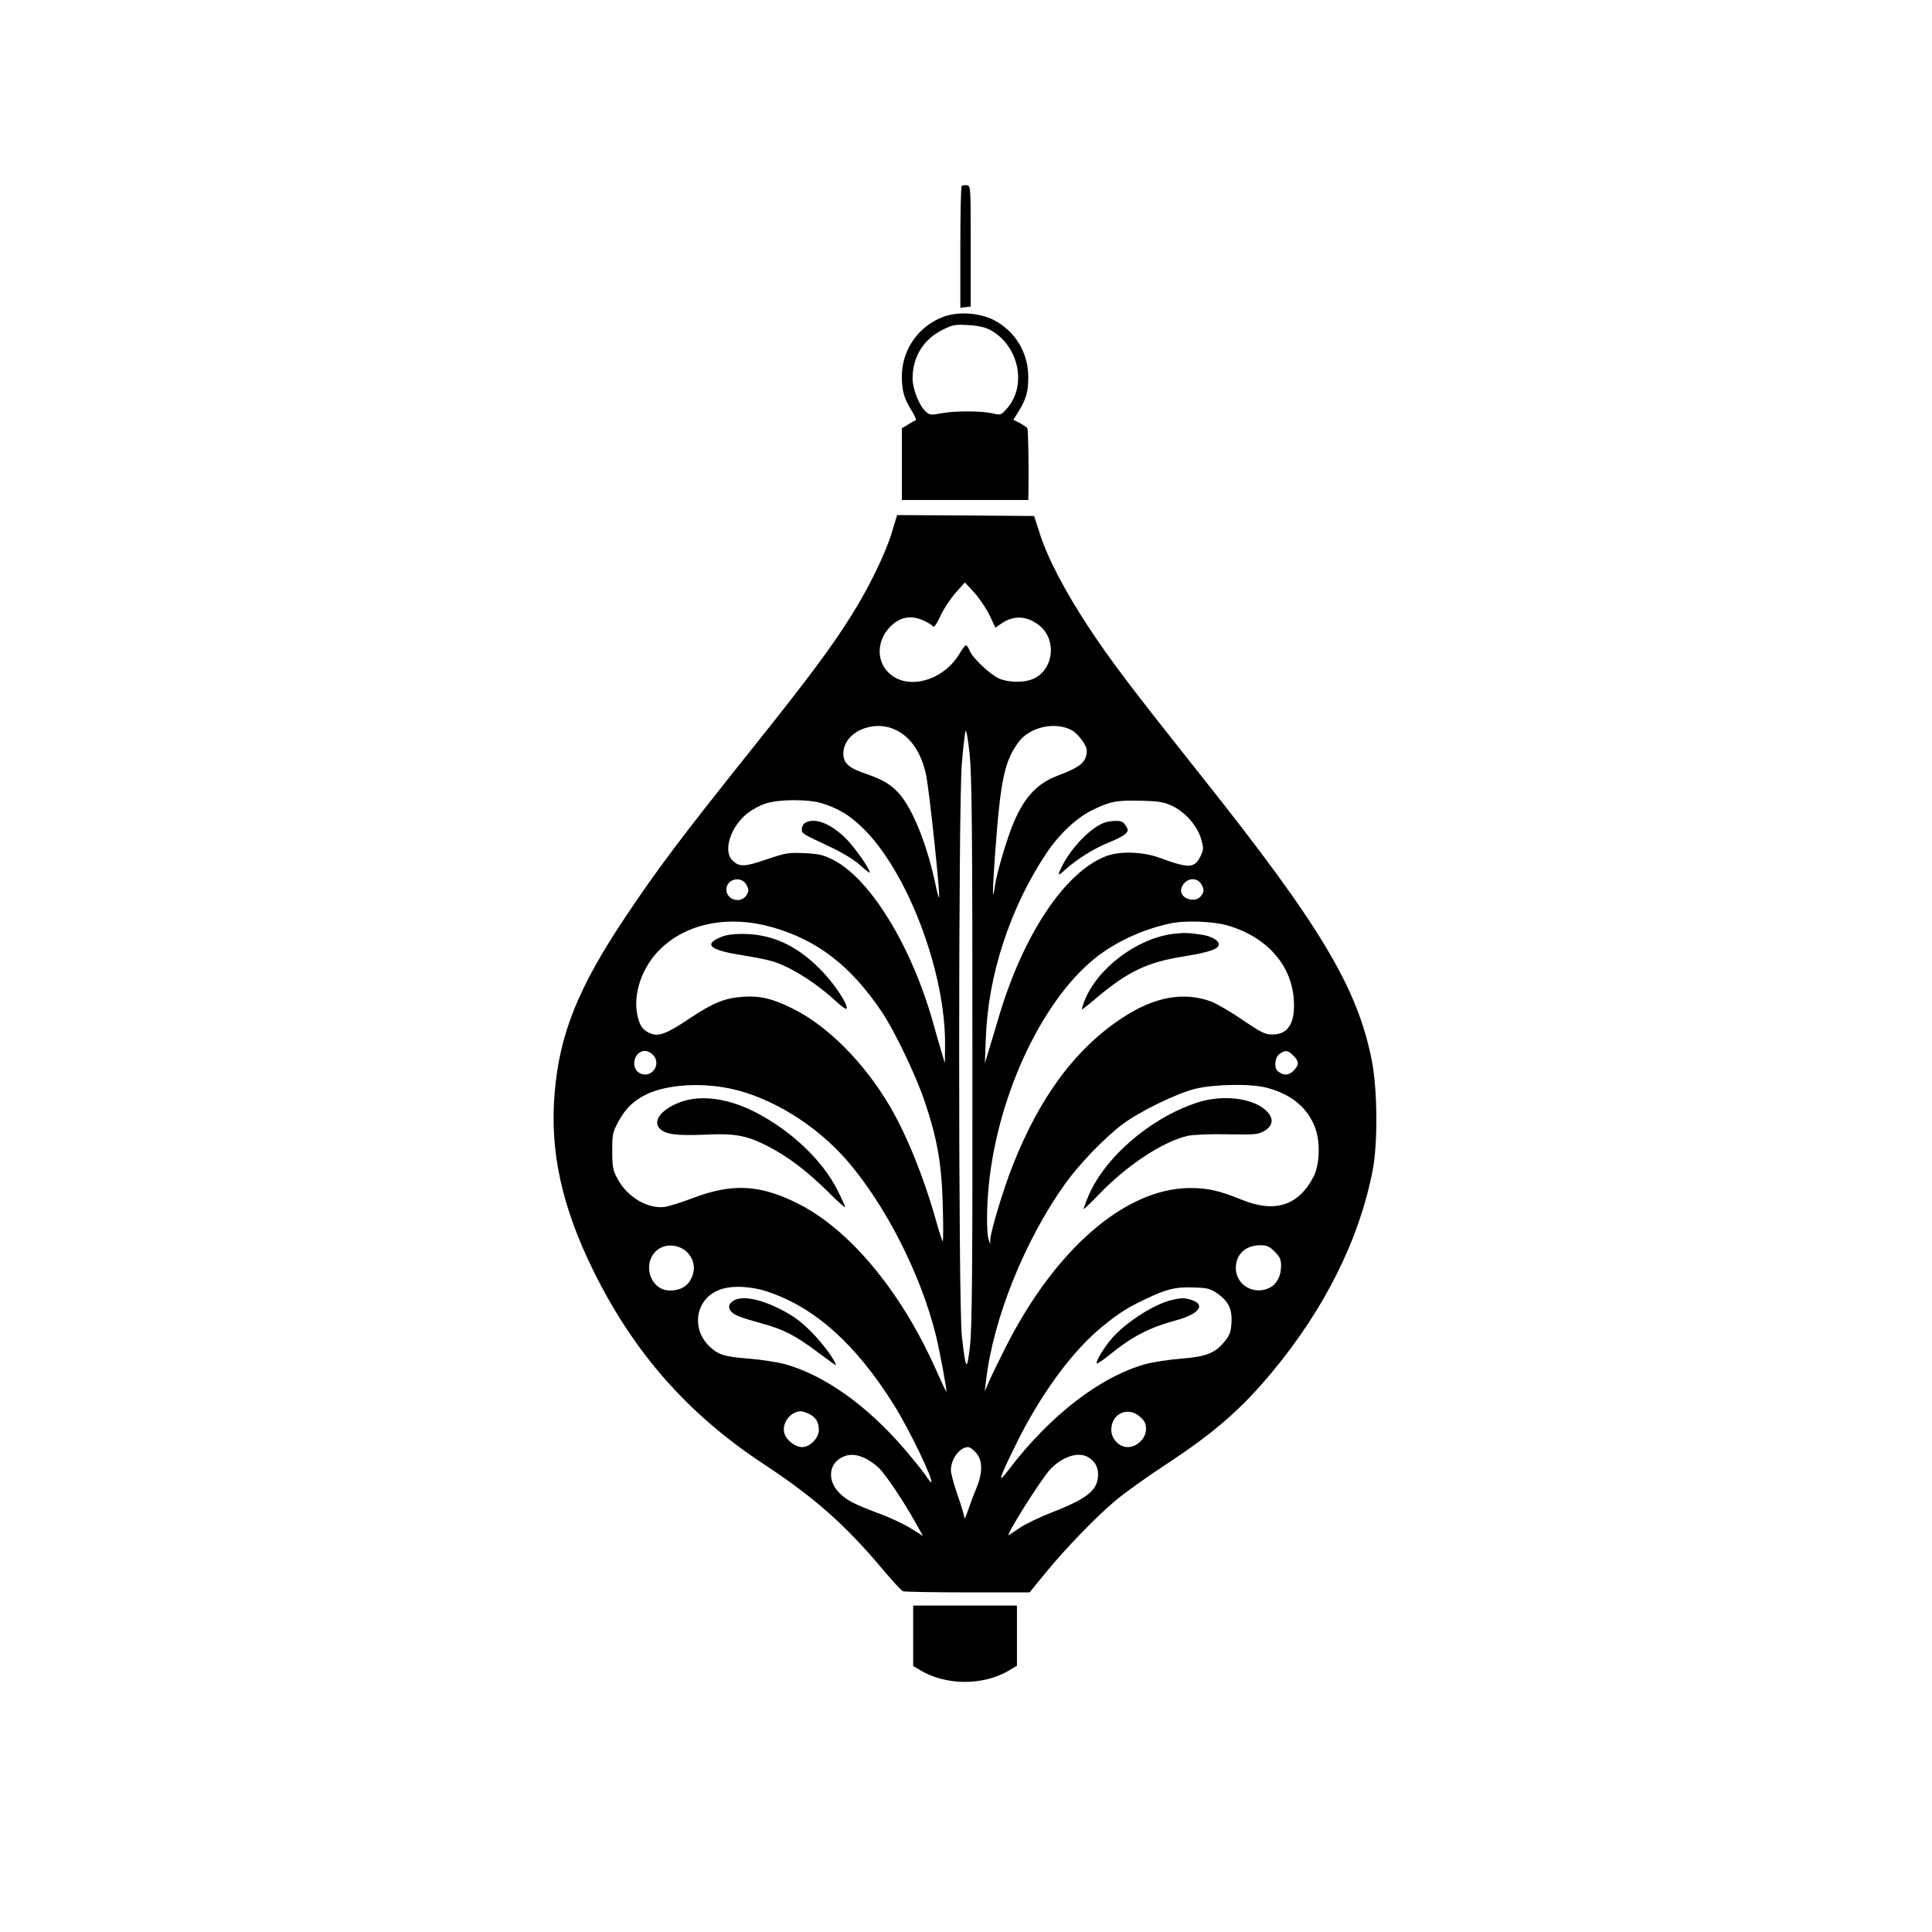 <?xml version="1.0" standalone="no"?>
<!DOCTYPE svg PUBLIC "-//W3C//DTD SVG 20010904//EN"
 "http://www.w3.org/TR/2001/REC-SVG-20010904/DTD/svg10.dtd">
<svg version="1.0" xmlns="http://www.w3.org/2000/svg"
 width="1024pt" height="1024pt" viewBox="0 0 1024 1024"
 preserveAspectRatio="xMidYMid meet">
<g transform="translate(0,1024) scale(0.1,-0.1)"
fill="#000000" stroke="none">
<path d="M5097 9254 c-4 -4 -7 -151 -7 -326 l0 -319 28 3 27 3 0 320 c0 315 0
320 -20 323 -12 2 -24 0 -28 -4z"/>
<path d="M5003 8562 c-133 -48 -223 -175 -223 -316 0 -77 12 -119 51 -181 17
-27 27 -51 23 -52 -5 -2 -24 -12 -41 -23 l-33 -20 0 -190 0 -190 335 0 335 0
1 38 c2 148 -1 334 -6 342 -3 6 -22 18 -40 28 l-34 17 28 45 c40 65 51 104 51
181 0 131 -70 245 -185 304 -75 37 -184 45 -262 17z m242 -69 c153 -80 201
-293 93 -417 -33 -37 -33 -37 -78 -27 -59 14 -201 14 -274 0 -54 -10 -60 -9
-81 11 -33 31 -67 116 -68 170 -2 114 55 209 155 260 58 29 69 31 138 27 50
-2 88 -11 115 -24z"/>
<path d="M4727 7418 c-34 -113 -123 -295 -215 -441 -105 -168 -228 -333 -543
-727 -357 -447 -486 -618 -654 -870 -249 -372 -349 -619 -375 -930 -27 -310
37 -604 205 -945 213 -433 501 -760 900 -1023 272 -179 436 -324 637 -564 49
-58 96 -109 104 -112 9 -3 163 -6 343 -6 l328 0 80 98 c112 137 272 302 377
390 49 41 168 126 264 189 255 167 400 293 563 489 281 338 464 705 535 1074
27 143 25 426 -5 578 -76 388 -274 718 -906 1512 -367 462 -476 605 -598 790
-123 188 -211 356 -253 483 l-33 102 -363 3 -363 2 -28 -92z m518 -439 l31
-66 34 24 c66 44 137 39 202 -15 88 -74 73 -224 -27 -276 -48 -25 -132 -26
-188 -3 -47 20 -141 108 -157 147 -7 17 -16 30 -20 30 -5 0 -20 -20 -34 -44
-74 -127 -236 -187 -342 -127 -98 55 -110 185 -24 271 50 50 107 61 173 32 24
-11 48 -25 52 -32 5 -8 19 12 40 56 17 38 54 93 81 123 l48 54 50 -54 c27 -30
63 -83 81 -120z m435 -609 c32 -17 80 -80 80 -106 0 -62 -30 -88 -151 -134
-117 -43 -188 -123 -248 -279 -35 -92 -79 -245 -88 -307 -14 -104 -13 -21 2
182 28 380 49 480 123 580 59 81 194 111 282 64z m-928 -1 c79 -40 133 -123
157 -239 18 -93 76 -639 68 -647 -2 -2 -12 34 -21 80 -37 173 -98 337 -161
432 -48 71 -100 108 -198 141 -97 32 -127 58 -127 110 0 114 161 185 282 123z
m402 -1704 c1 -1180 -2 -1462 -13 -1560 -16 -138 -22 -131 -43 53 -19 169 -19
2820 0 3037 7 83 16 159 20 170 3 11 13 -43 21 -120 12 -117 15 -381 15 -1580z
m-803 1319 c87 -26 149 -62 217 -128 240 -229 445 -768 441 -1157 l-1 -94 -18
60 c-10 33 -30 102 -44 153 -114 406 -332 763 -529 864 -53 27 -75 32 -152 36
-85 4 -99 2 -202 -33 -119 -41 -147 -41 -183 -3 -49 52 -5 182 85 250 26 20
71 43 99 51 70 21 218 21 287 1z m1857 -13 c71 -32 137 -106 158 -177 14 -51
14 -57 -3 -92 -32 -65 -61 -66 -218 -8 -89 32 -209 36 -283 8 -219 -84 -442
-420 -571 -862 -17 -58 -40 -134 -51 -170 l-20 -65 5 130 c11 334 128 692 320
981 68 102 161 190 246 231 91 45 128 52 254 49 90 -2 120 -6 163 -25z m-2250
-424 c12 -24 11 -31 -2 -53 -31 -45 -106 -24 -106 31 0 59 83 75 108 22z
m2406 11 c20 -29 20 -47 -1 -70 -30 -34 -103 -12 -103 31 0 31 30 61 60 61 18
0 34 -8 44 -22z m-2269 -233 c238 -68 415 -205 578 -447 69 -103 179 -332 227
-473 67 -198 91 -330 97 -555 3 -107 3 -192 -1 -189 -3 3 -19 53 -35 110 -66
234 -156 455 -246 608 -136 230 -327 422 -511 514 -108 54 -175 70 -264 64
-99 -7 -157 -30 -285 -115 -117 -79 -162 -96 -203 -81 -44 17 -60 38 -73 95
-26 114 23 258 120 353 142 139 365 182 596 116z m2415 9 c203 -61 333 -206
347 -387 10 -127 -28 -190 -112 -190 -40 0 -58 9 -158 76 -61 43 -136 86 -166
98 -145 54 -299 27 -468 -83 -251 -163 -444 -423 -588 -792 -49 -125 -114
-342 -116 -384 l-1 -27 -8 25 c-12 37 -11 173 1 291 50 490 293 997 582 1215
105 79 242 140 377 169 80 18 233 12 310 -11z m-3050 -684 c47 -47 -1 -124
-63 -101 -59 23 -40 121 23 121 11 0 29 -9 40 -20z m3395 -5 c32 -31 31 -50 0
-81 -26 -25 -52 -26 -82 -2 -22 18 -16 75 9 92 31 22 45 20 73 -9z m-2988
-174 c218 -45 459 -193 624 -384 202 -234 388 -599 468 -919 21 -82 61 -300
57 -305 -1 -1 -28 56 -60 128 -186 413 -457 736 -731 872 -201 99 -343 106
-553 27 -59 -23 -126 -43 -148 -47 -91 -12 -201 53 -252 151 -24 45 -27 62
-27 146 0 89 2 99 34 158 38 69 81 110 150 143 107 50 281 62 438 30z m2846 4
c130 -34 217 -105 257 -211 29 -77 25 -197 -8 -261 -80 -154 -206 -194 -383
-121 -120 49 -181 62 -279 61 -337 -5 -705 -323 -966 -836 -37 -73 -78 -157
-91 -187 l-24 -55 7 55 c37 327 204 744 419 1045 74 104 207 242 303 315 90
68 288 165 387 189 101 25 295 28 378 6z m-3071 -872 c37 -38 46 -88 23 -137
-21 -44 -59 -66 -114 -66 -112 0 -153 161 -57 222 45 28 109 19 148 -19z
m3114 3 c28 -28 34 -42 34 -75 0 -53 -22 -97 -60 -116 -82 -42 -179 13 -180
103 0 73 50 121 129 122 36 0 49 -6 77 -34z m-2688 -212 c252 -84 469 -279
671 -602 79 -126 210 -397 197 -409 -1 -2 -15 14 -29 36 -14 21 -64 83 -110
137 -201 235 -428 396 -638 454 -42 11 -127 24 -190 29 -130 10 -161 20 -208
64 -102 97 -73 257 56 302 63 23 164 18 251 -11z m2385 -10 c58 -41 79 -84 74
-156 -3 -46 -9 -65 -34 -95 -51 -64 -96 -83 -230 -94 -65 -5 -151 -18 -191
-29 -239 -66 -504 -270 -722 -555 -66 -88 -60 -63 35 130 122 249 283 473 433
603 94 80 147 116 246 163 118 57 167 69 264 65 72 -2 87 -6 125 -32z m-2163
-639 c35 -18 50 -43 50 -85 0 -42 -47 -90 -88 -90 -35 0 -80 33 -93 68 -20 52
27 120 84 122 10 0 31 -7 47 -15z m1752 -14 c25 -22 32 -36 32 -66 0 -49 -48
-95 -97 -95 -45 0 -87 43 -87 91 0 87 88 127 152 70z m-868 -192 c35 -41 35
-104 0 -190 -15 -35 -35 -89 -45 -119 -10 -30 -18 -45 -18 -33 -1 12 -17 66
-36 120 -19 54 -35 113 -35 131 0 59 47 122 91 122 10 0 29 -14 43 -31z m-589
-28 c22 -10 55 -34 74 -52 37 -37 134 -182 195 -292 l38 -68 -64 40 c-35 22
-111 58 -169 79 -132 50 -166 67 -206 105 -65 61 -65 148 1 188 39 24 80 24
131 0z m1178 8 c37 -19 57 -52 57 -94 0 -82 -55 -127 -240 -199 -66 -26 -144
-63 -172 -82 -28 -19 -55 -37 -60 -40 -28 -18 170 297 220 350 62 64 143 92
195 65z"/>
<path d="M4268 5879 c-10 -5 -18 -20 -18 -33 0 -25 -4 -22 161 -100 55 -26
117 -64 147 -91 29 -26 52 -44 52 -40 0 20 -77 130 -124 178 -80 81 -167 116
-218 86z"/>
<path d="M5851 5879 c-73 -29 -170 -129 -220 -226 -29 -58 -27 -61 20 -18 61
54 151 110 229 141 38 15 77 35 86 45 15 17 15 20 0 44 -13 20 -25 25 -54 24
-20 0 -48 -5 -61 -10z"/>
<path d="M3813 5270 c-85 -38 -46 -67 127 -94 58 -9 127 -23 154 -31 96 -29
234 -116 339 -214 26 -24 50 -41 53 -38 15 15 -66 138 -141 212 -125 126 -257
185 -409 185 -58 0 -93 -6 -123 -20z"/>
<path d="M6215 5290 c-193 -26 -400 -183 -468 -357 -9 -24 -15 -43 -12 -43 3
0 41 30 85 68 162 135 265 183 455 213 135 22 185 39 185 64 0 20 -38 42 -85
50 -77 12 -100 12 -160 5z"/>
<path d="M3613 4401 c-104 -36 -157 -101 -116 -143 31 -31 88 -38 238 -32 165
8 224 -4 344 -66 102 -54 197 -126 309 -236 50 -51 92 -87 92 -82 0 5 -21 50
-46 99 -80 154 -243 307 -428 403 -144 74 -286 94 -393 57z"/>
<path d="M6345 4396 c-250 -82 -495 -294 -580 -504 -13 -31 -22 -58 -21 -60 2
-1 41 36 87 84 149 153 334 274 465 304 30 6 114 10 210 8 145 -3 162 -1 194
17 51 30 53 71 6 113 -74 64 -230 81 -361 38z"/>
<path d="M3893 3349 c-30 -16 -37 -38 -18 -60 20 -21 43 -30 164 -64 115 -31
180 -65 299 -155 51 -38 92 -67 92 -66 0 22 -70 117 -130 177 -61 61 -97 86
-172 124 -101 50 -190 67 -235 44z"/>
<path d="M6208 3349 c-89 -21 -234 -113 -310 -197 -41 -45 -93 -130 -85 -138
3 -3 32 16 64 42 121 99 213 147 353 185 123 33 163 82 88 108 -36 13 -58 13
-110 0z"/>
<path d="M4840 1570 l0 -160 33 -20 c137 -84 334 -86 473 -5 l44 26 0 159 0
160 -275 0 -275 0 0 -160z"/>
</g>
</svg>

